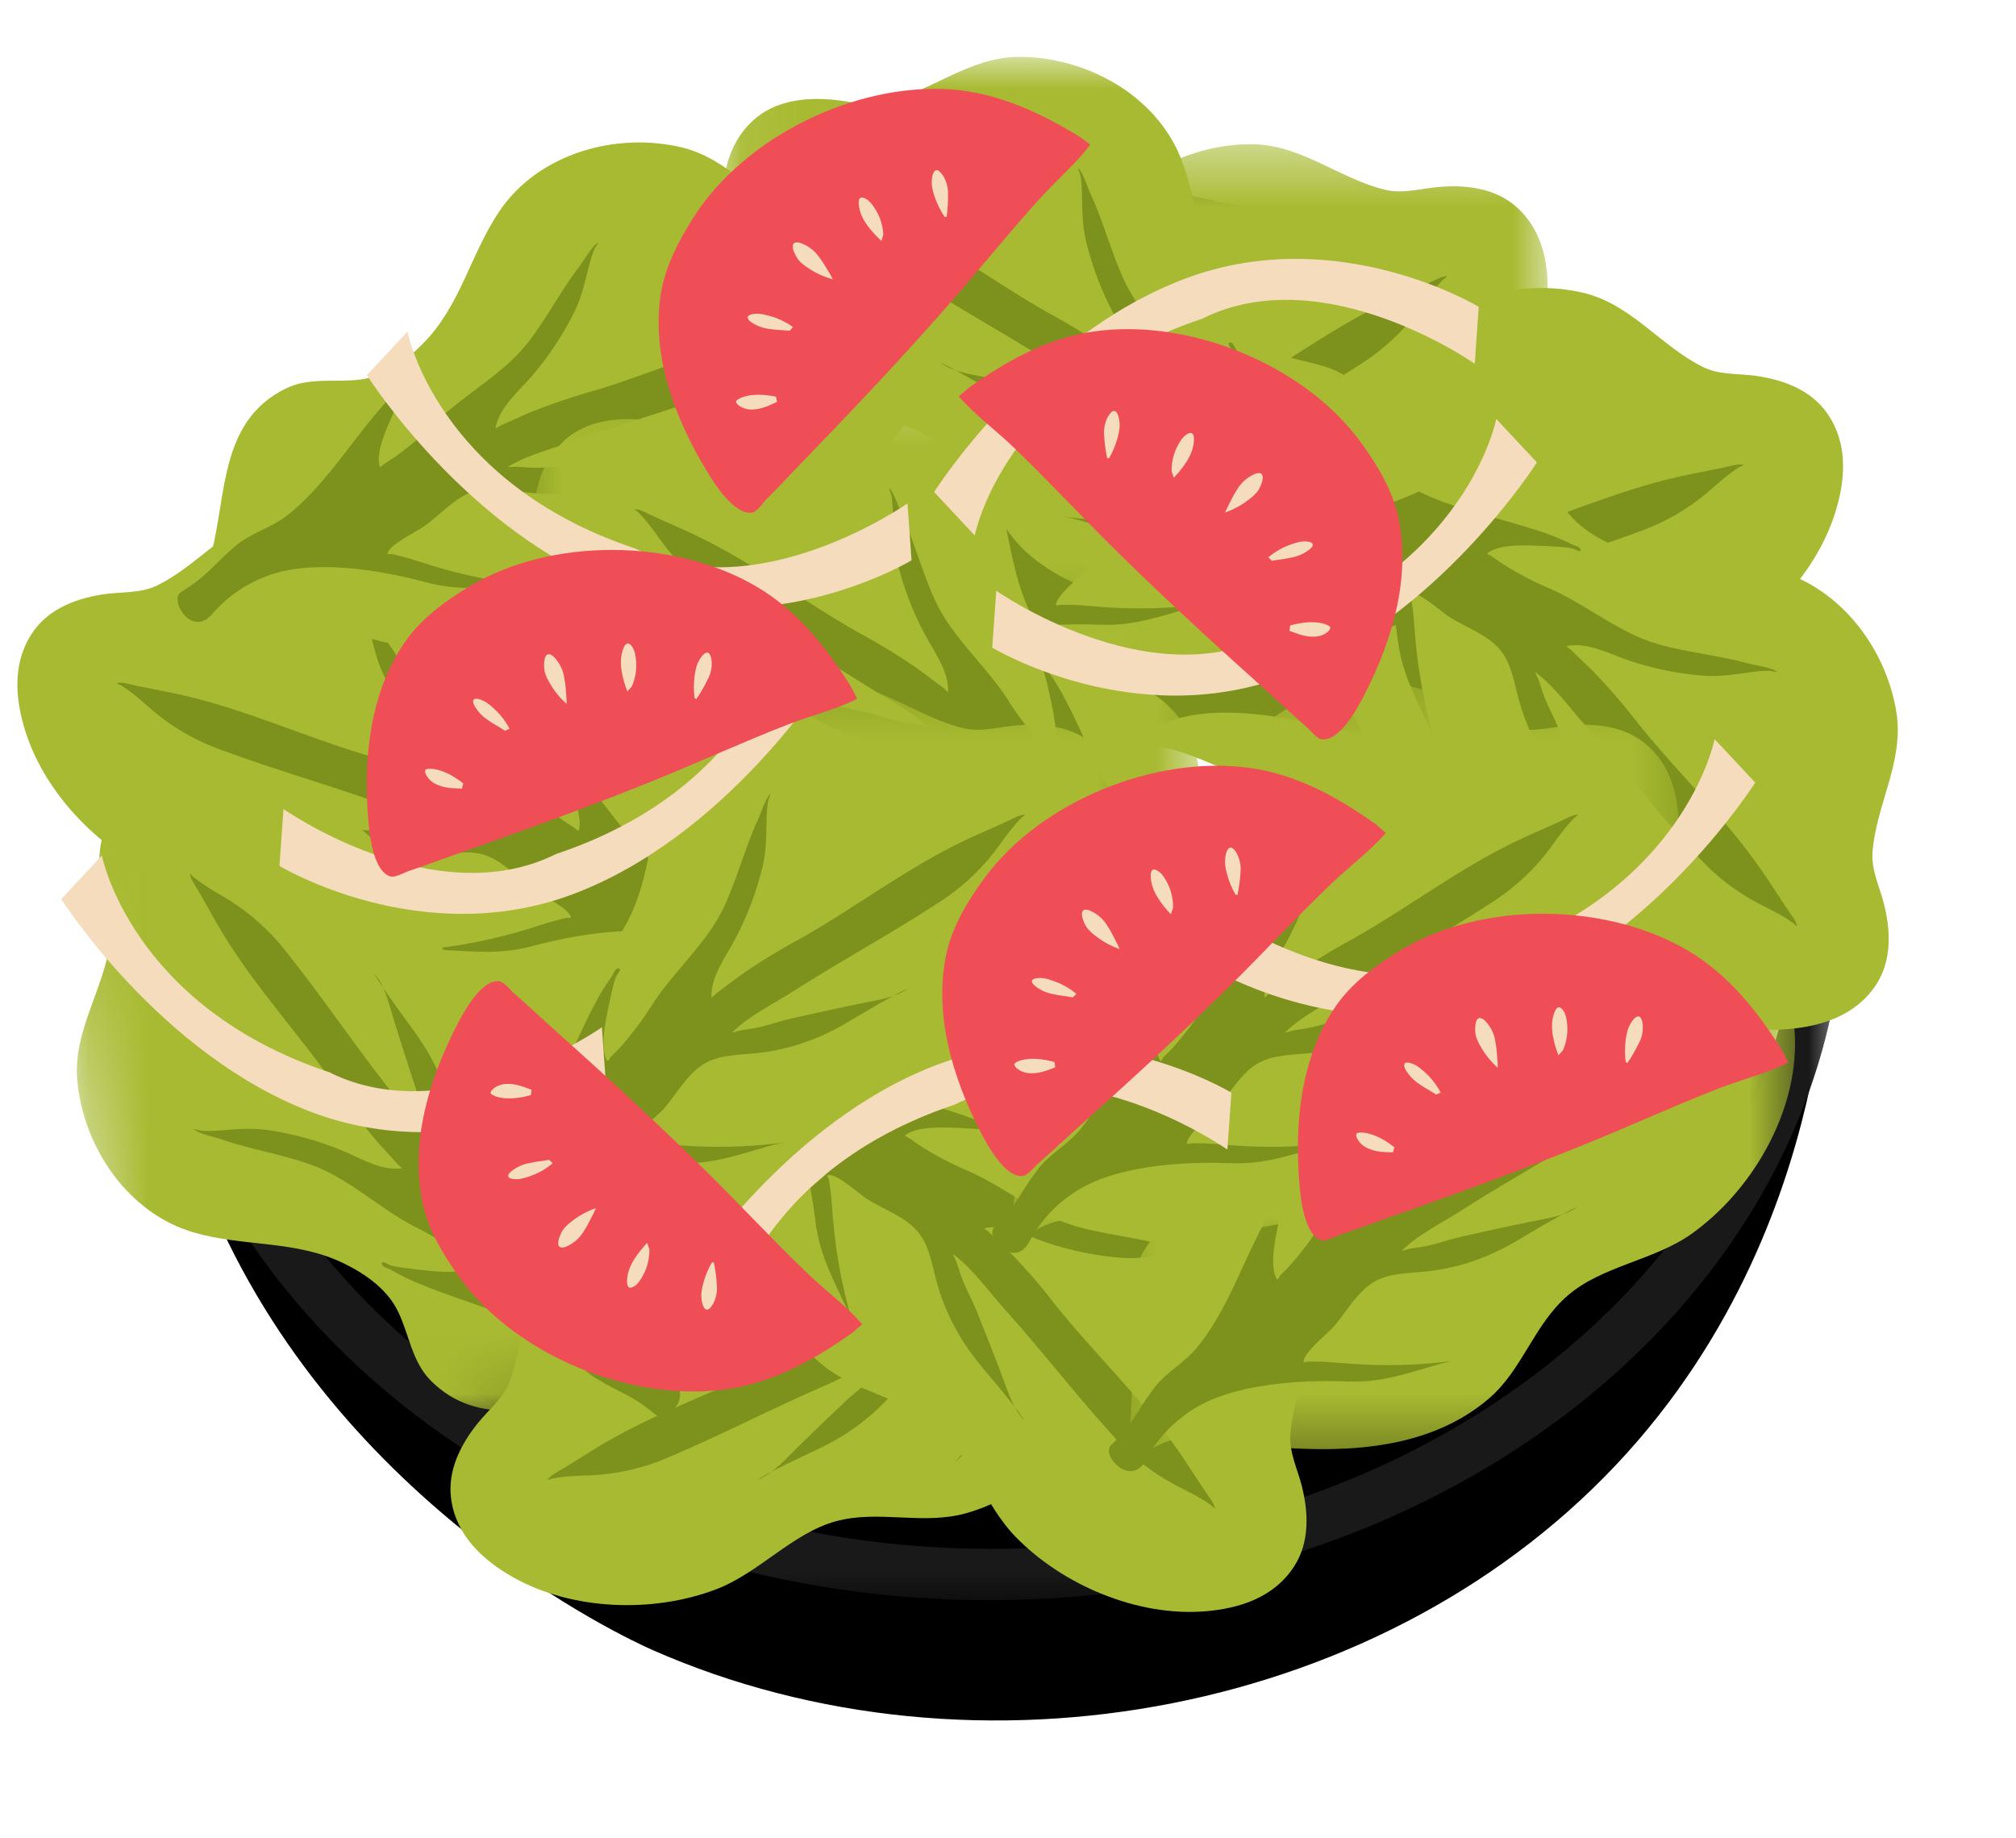 <svg xmlns="http://www.w3.org/2000/svg" fill="none" viewBox="0 0 34 31" height="31" width="34">
<path fill="black" d="M2.848 18.086C2.99 18.728 3.179 19.355 3.418 19.967C5.497 25.314 10.596 27.644 11.006 27.825C16.453 30.222 23.442 28.928 27.436 24.506C29.44 22.286 30.205 19.815 30.526 18.328C28.973 17.545 27.363 16.904 25.698 16.404C16.026 13.508 7.219 16.295 2.848 18.086Z"></path>
<mask height="26" width="30" y="2" x="2" maskUnits="userSpaceOnUse" style="mask-type:luminance" id="mask0_4316_6690">
<path fill="white" d="M2.256 2.893H31.11V27.106H2.256V2.893Z"></path>
</mask>
<g mask="url(#mask0_4316_6690)">
<path fill="black" d="M16.726 2.975C8.786 2.975 2.35 8.338 2.35 14.953C2.35 21.68 8.745 26.985 16.685 26.985C24.625 26.985 31.102 21.636 31.102 14.953C31.102 8.338 24.668 2.975 16.726 2.975ZM16.726 26.119C9.195 26.119 3.091 21.034 3.091 14.759C3.091 14.004 3.179 13.259 3.356 12.524C4.602 7.32 10.114 3.399 16.726 3.399C22.195 3.399 26.911 6.081 29.084 9.952C29.501 10.686 29.817 11.459 30.033 12.273C30.249 13.089 30.357 13.917 30.358 14.759C30.361 21.034 24.257 26.119 16.726 26.119Z"></path>
<path fill="#191919" d="M16.733 2.975C8.792 2.975 2.355 8.338 2.355 14.953C2.355 21.68 8.751 26.985 16.691 26.985C24.632 26.985 31.11 21.636 31.11 14.953C31.11 8.338 24.673 2.975 16.733 2.975ZM16.733 26.119C9.202 26.119 3.097 21.034 3.097 14.759C3.097 14.004 3.185 13.259 3.361 12.524C4.608 7.32 10.12 3.399 16.733 3.399C22.201 3.399 26.917 6.081 29.093 9.956C29.509 10.688 29.825 11.462 30.041 12.277C30.257 13.091 30.366 13.919 30.367 14.762C30.367 21.034 24.263 26.119 16.733 26.119Z"></path>
</g>
<path fill="#A8BA31" d="M12.649 16.424C11.891 15.985 11.138 16.539 10.398 16.767C9.223 17.131 7.877 17.366 6.728 16.767C6.057 16.417 5.695 15.712 5.037 15.361C4.364 15.005 3.495 15.107 2.783 14.815C1.731 14.383 0.768 13.415 0.426 12.326C0.249 11.761 0.207 11.153 0.564 10.645C0.844 10.248 1.32 10.079 1.786 10.016C2.074 9.979 2.381 10.004 2.649 9.873C3.366 9.523 3.865 8.809 4.677 8.618C5.782 8.359 7.079 8.725 7.733 9.685C8.232 10.415 8.39 11.284 9.033 11.932C9.316 12.217 9.68 12.483 10.089 12.536C10.513 12.588 10.952 12.492 11.349 12.689C12.385 13.2 12.35 14.312 12.553 15.271C12.618 15.571 12.792 15.976 12.759 16.288" clip-rule="evenodd" fill-rule="evenodd"></path>
<path fill="#7D921C" d="M12.584 16.488C12.336 16.203 12.037 15.993 11.684 15.857C10.926 15.552 9.759 15.744 8.992 15.951C8.429 16.103 7.984 16.043 7.404 16.015C7.213 16.004 7.031 16.03 7.231 16.007C7.795 15.948 8.348 15.836 8.89 15.67C9.053 15.62 9.215 15.563 9.38 15.521C9.437 15.507 9.495 15.491 9.552 15.479C9.578 15.474 9.633 15.491 9.628 15.465C9.597 15.317 9.123 15.091 9.005 15.006C8.733 14.812 8.476 14.503 8.143 14.409C7.847 14.326 7.519 14.416 7.221 14.446C6.878 14.481 6.536 14.467 6.197 14.408C5.818 14.343 5.449 14.197 5.081 14.087C4.968 14.054 4.854 14.017 4.739 13.986C4.69 13.973 4.642 13.962 4.594 13.952C4.578 13.952 4.529 13.938 4.546 13.943C4.775 14.04 5.056 14.021 5.296 14.014C5.714 14.002 6.132 14 6.55 13.999C6.789 13.999 7.027 14.035 7.266 14.018C7.333 14.013 7.401 14.007 7.47 14.005C7.51 14.005 7.621 14.021 7.588 14.002C7.241 13.792 6.807 13.692 6.43 13.556C5.548 13.235 4.64 12.984 3.765 12.658C3.292 12.493 2.869 12.245 2.497 11.913C2.39 11.819 2.281 11.725 2.166 11.641C2.124 11.61 2.08 11.581 2.036 11.554C2.016 11.543 1.958 11.525 1.979 11.518C2.057 11.496 2.215 11.546 2.296 11.563C2.557 11.618 2.823 11.665 3.085 11.724C4.133 11.963 5.112 12.412 6.141 12.723C6.522 12.828 6.896 12.956 7.263 13.106C7.379 13.157 7.494 13.209 7.61 13.26L7.73 13.314C7.754 13.325 7.81 13.373 7.806 13.346C7.741 13.002 7.415 12.732 7.198 12.482C6.91 12.146 6.668 11.78 6.472 11.384C6.353 11.139 6.301 10.893 6.234 10.631C6.211 10.539 6.183 10.448 6.15 10.359C6.133 10.314 6.049 10.203 6.086 10.229C6.201 10.317 6.297 10.499 6.386 10.618C6.705 11.035 6.945 11.508 7.264 11.917C7.676 12.442 8.305 12.767 8.784 13.226C9.007 13.452 9.246 13.656 9.505 13.841C9.564 13.879 9.621 13.918 9.681 13.956C9.707 13.971 9.752 14.03 9.761 14C9.848 13.72 9.554 13.164 9.44 12.914C9.401 12.828 9.358 12.745 9.309 12.665C9.281 12.619 9.171 12.55 9.221 12.527C9.272 12.505 9.329 12.601 9.38 12.642C9.527 12.772 9.662 12.914 9.787 13.067C10.289 13.651 10.718 14.358 11.331 14.834C11.592 15.037 11.93 15.121 12.183 15.335C12.63 15.712 12.606 15.8 13.113 16.121C13.314 16.247 12.937 16.898 12.584 16.488Z" clip-rule="evenodd" fill-rule="evenodd"></path>
<path fill="#A8BA31" d="M18.728 12.743C19.486 12.304 20.238 12.858 20.979 13.086C22.154 13.449 23.5 13.685 24.649 13.086C25.32 12.736 25.682 12.031 26.34 11.681C27.013 11.324 27.882 11.426 28.594 11.133C29.646 10.701 30.609 9.734 30.951 8.645C31.128 8.08 31.17 7.472 30.812 6.964C30.533 6.567 30.057 6.398 29.591 6.335C29.303 6.298 28.996 6.323 28.728 6.192C28.011 5.842 27.512 5.128 26.7 4.937C25.595 4.678 24.298 5.044 23.643 6.004C23.145 6.734 22.986 7.603 22.344 8.251C22.061 8.536 21.697 8.802 21.288 8.855C20.863 8.907 20.425 8.811 20.028 9.008C18.992 9.519 19.027 10.631 18.824 11.59C18.759 11.89 18.585 12.295 18.618 12.607" clip-rule="evenodd" fill-rule="evenodd"></path>
<path fill="#7D921C" d="M18.793 12.806C19.041 12.521 19.34 12.312 19.693 12.176C20.451 11.871 21.618 12.063 22.384 12.27C22.948 12.422 23.393 12.362 23.973 12.334C24.164 12.323 24.346 12.349 24.146 12.326C23.582 12.267 23.029 12.155 22.487 11.989C22.324 11.939 22.162 11.882 21.997 11.84C21.94 11.826 21.882 11.81 21.825 11.798C21.799 11.793 21.744 11.81 21.749 11.784C21.78 11.636 22.254 11.409 22.372 11.325C22.644 11.131 22.901 10.822 23.235 10.728C23.53 10.645 23.858 10.735 24.156 10.765C24.498 10.8 24.841 10.786 25.18 10.727C25.559 10.662 25.927 10.516 26.296 10.406C26.409 10.373 26.523 10.336 26.638 10.305C26.687 10.293 26.735 10.281 26.782 10.271C26.799 10.271 26.848 10.257 26.831 10.262C26.602 10.359 26.321 10.34 26.081 10.333C25.663 10.321 25.245 10.319 24.827 10.318C24.588 10.318 24.35 10.354 24.111 10.337C24.044 10.332 23.976 10.326 23.907 10.324C23.867 10.324 23.756 10.34 23.789 10.321C24.136 10.111 24.57 10.011 24.947 9.874C25.829 9.554 26.736 9.303 27.612 8.977C28.085 8.812 28.508 8.564 28.88 8.232C28.987 8.138 29.096 8.044 29.211 7.96C29.253 7.929 29.297 7.9 29.341 7.873C29.36 7.861 29.419 7.844 29.398 7.837C29.32 7.815 29.162 7.865 29.081 7.882C28.82 7.937 28.554 7.984 28.292 8.043C27.244 8.282 26.265 8.731 25.236 9.042C24.855 9.147 24.481 9.275 24.114 9.425C23.997 9.476 23.883 9.528 23.767 9.579L23.647 9.633C23.623 9.644 23.567 9.692 23.571 9.665C23.636 9.321 23.962 9.051 24.179 8.801C24.467 8.465 24.709 8.099 24.905 7.703C25.024 7.458 25.076 7.212 25.143 6.95C25.166 6.858 25.194 6.767 25.227 6.678C25.244 6.633 25.328 6.522 25.291 6.548C25.176 6.636 25.08 6.819 24.991 6.937C24.672 7.354 24.432 7.827 24.113 8.236C23.701 8.761 23.072 9.086 22.593 9.545C22.37 9.771 22.131 9.975 21.872 10.159C21.813 10.198 21.756 10.238 21.696 10.275C21.67 10.29 21.625 10.349 21.616 10.319C21.529 10.039 21.823 9.483 21.937 9.233C21.976 9.147 22.019 9.064 22.067 8.984C22.096 8.938 22.206 8.869 22.156 8.846C22.105 8.824 22.048 8.92 21.997 8.961C21.85 9.091 21.715 9.233 21.59 9.386C21.088 9.97 20.659 10.677 20.046 11.153C19.785 11.356 19.447 11.44 19.194 11.654C18.747 12.031 18.771 12.119 18.264 12.44C18.063 12.566 18.44 13.217 18.793 12.806Z" clip-rule="evenodd" fill-rule="evenodd"></path>
<path fill="#A8BA31" d="M3.515 10.289C4.273 9.85 5.026 10.404 5.766 10.632C6.942 10.995 8.287 11.231 9.436 10.632C10.107 10.282 10.469 9.577 11.127 9.226C11.8 8.87 12.669 8.972 13.381 8.679C14.433 8.247 15.396 7.28 15.738 6.191C15.915 5.626 15.957 5.018 15.6 4.51C15.32 4.113 14.844 3.944 14.378 3.881C14.09 3.844 13.783 3.869 13.515 3.738C12.798 3.388 12.3 2.674 11.487 2.483C10.382 2.224 9.085 2.59 8.431 3.55C7.932 4.28 7.774 5.149 7.131 5.797C6.848 6.082 6.484 6.348 6.075 6.401C5.651 6.453 5.212 6.357 4.815 6.554C3.779 7.065 3.814 8.177 3.611 9.136C3.546 9.436 3.372 9.841 3.405 10.153" clip-rule="evenodd" fill-rule="evenodd"></path>
<path fill="#7D921C" d="M3.58 10.353C3.828 10.068 4.127 9.858 4.48 9.722C5.238 9.417 6.405 9.609 7.172 9.816C7.735 9.968 8.18 9.908 8.76 9.88C8.951 9.869 9.134 9.895 8.933 9.872C8.369 9.813 7.816 9.701 7.274 9.535C7.112 9.485 6.949 9.428 6.784 9.386C6.727 9.372 6.669 9.356 6.612 9.344C6.586 9.339 6.531 9.356 6.536 9.33C6.567 9.182 7.041 8.956 7.159 8.871C7.431 8.677 7.688 8.368 8.022 8.274C8.317 8.191 8.645 8.281 8.943 8.311C9.286 8.346 9.628 8.332 9.967 8.273C10.347 8.208 10.715 8.062 11.083 7.952C11.196 7.919 11.31 7.882 11.425 7.851C11.474 7.838 11.522 7.827 11.57 7.817C11.586 7.817 11.635 7.803 11.618 7.808C11.389 7.905 11.108 7.886 10.868 7.879C10.45 7.867 10.032 7.865 9.614 7.864C9.375 7.864 9.137 7.9 8.898 7.883C8.831 7.878 8.763 7.872 8.694 7.87C8.654 7.87 8.543 7.886 8.576 7.867C8.923 7.657 9.357 7.557 9.734 7.421C10.616 7.1 11.524 6.849 12.399 6.523C12.872 6.358 13.295 6.11 13.667 5.778C13.774 5.684 13.883 5.59 13.998 5.506C14.04 5.475 14.084 5.446 14.129 5.419C14.148 5.407 14.206 5.39 14.185 5.383C14.107 5.361 13.95 5.411 13.868 5.428C13.607 5.483 13.341 5.53 13.079 5.589C12.031 5.828 11.052 6.277 10.023 6.588C9.642 6.693 9.268 6.821 8.901 6.971C8.785 7.022 8.67 7.074 8.555 7.125L8.434 7.179C8.41 7.19 8.354 7.238 8.358 7.211C8.423 6.867 8.749 6.597 8.966 6.347C9.254 6.011 9.497 5.645 9.692 5.249C9.811 5.004 9.863 4.758 9.93 4.496C9.953 4.404 9.981 4.313 10.014 4.224C10.031 4.179 10.115 4.068 10.078 4.094C9.963 4.182 9.867 4.365 9.778 4.483C9.459 4.9 9.219 5.373 8.9 5.782C8.488 6.307 7.859 6.632 7.38 7.091C7.158 7.317 6.919 7.521 6.659 7.706C6.6 7.744 6.543 7.784 6.483 7.821C6.457 7.836 6.412 7.895 6.403 7.865C6.317 7.585 6.611 7.029 6.724 6.779C6.763 6.693 6.806 6.61 6.855 6.53C6.883 6.484 6.993 6.415 6.943 6.392C6.892 6.37 6.835 6.466 6.784 6.507C6.637 6.637 6.502 6.779 6.377 6.932C5.876 7.516 5.446 8.223 4.833 8.699C4.572 8.902 4.234 8.986 3.981 9.2C3.534 9.577 3.558 9.665 3.051 9.986C2.85 10.112 3.227 10.763 3.58 10.353Z" clip-rule="evenodd" fill-rule="evenodd"></path>
<path fill="#A8BA31" d="M20.37 21.21C19.518 21.41 19.349 22.329 18.966 23.002C18.359 24.073 17.54 25.166 16.293 25.518C15.564 25.723 14.817 25.457 14.098 25.653C13.364 25.854 12.801 26.524 12.082 26.799C11.02 27.205 9.655 27.16 8.66 26.601C8.144 26.311 7.696 25.897 7.609 25.282C7.541 24.801 7.771 24.352 8.068 23.987C8.252 23.763 8.492 23.571 8.598 23.292C8.88 22.545 8.754 21.683 9.215 20.988C9.842 20.042 11.038 19.42 12.172 19.671C13.036 19.861 13.747 20.385 14.659 20.416C15.06 20.43 15.507 20.374 15.841 20.132C16.186 19.88 16.44 19.509 16.864 19.38C17.968 19.043 18.705 19.877 19.51 20.436C19.764 20.61 20.168 20.786 20.357 21.036" clip-rule="evenodd" fill-rule="evenodd"></path>
<path fill="#7D921C" d="M20.367 21.3C19.991 21.262 19.63 21.315 19.28 21.458C18.519 21.755 17.8 22.694 17.384 23.37C17.077 23.867 16.712 24.128 16.27 24.506C16.125 24.628 16.009 24.772 16.139 24.618C16.509 24.189 16.835 23.728 17.116 23.235C17.2 23.088 17.28 22.936 17.371 22.792C17.404 22.742 17.434 22.691 17.468 22.643C17.483 22.622 17.535 22.596 17.513 22.581C17.389 22.494 16.889 22.654 16.745 22.674C16.414 22.719 16.015 22.669 15.708 22.83C15.436 22.972 15.258 23.262 15.062 23.489C14.837 23.748 14.578 23.973 14.29 24.162C13.969 24.375 13.601 24.521 13.258 24.693C13.152 24.747 13.044 24.798 12.939 24.854C12.895 24.878 12.852 24.903 12.811 24.928C12.799 24.94 12.754 24.963 12.769 24.955C13.002 24.869 13.194 24.662 13.364 24.493C13.66 24.197 13.964 23.91 14.267 23.623C14.441 23.459 14.639 23.322 14.802 23.146C14.847 23.096 14.892 23.045 14.942 22.997C14.971 22.97 15.062 22.904 15.025 22.913C14.629 22.998 14.244 23.223 13.876 23.382C13.014 23.753 12.181 24.192 11.32 24.555C10.863 24.759 10.385 24.868 9.886 24.881C9.743 24.886 9.6 24.892 9.458 24.909C9.407 24.916 9.355 24.924 9.304 24.935C9.282 24.94 9.227 24.967 9.238 24.948C9.28 24.879 9.429 24.807 9.5 24.763C9.727 24.625 9.954 24.477 10.185 24.34C11.112 23.796 12.132 23.452 13.095 22.974C13.444 22.789 13.805 22.626 14.174 22.483C14.294 22.441 14.414 22.4 14.533 22.358L14.657 22.315C14.682 22.307 14.756 22.303 14.735 22.286C14.452 22.08 14.029 22.107 13.7 22.074C13.26 22.026 12.832 21.926 12.418 21.771C12.164 21.674 11.957 21.531 11.729 21.386C11.65 21.335 11.567 21.288 11.481 21.246C11.439 21.224 11.301 21.201 11.345 21.195C11.49 21.18 11.685 21.247 11.831 21.273C12.349 21.358 12.848 21.538 13.361 21.617C14.021 21.717 14.701 21.523 15.364 21.528C15.681 21.541 15.996 21.526 16.311 21.482C16.38 21.47 16.449 21.459 16.518 21.445C16.547 21.439 16.62 21.451 16.606 21.423C16.478 21.16 15.883 20.956 15.628 20.852C15.542 20.816 15.453 20.785 15.363 20.76C15.31 20.746 15.183 20.771 15.204 20.72C15.226 20.669 15.333 20.7 15.398 20.695C15.594 20.689 15.79 20.7 15.986 20.726C16.752 20.808 17.549 21.028 18.321 20.954C18.651 20.923 18.954 20.753 19.285 20.735C19.869 20.703 19.912 20.784 20.501 20.67C20.734 20.625 20.905 21.357 20.367 21.3Z" clip-rule="evenodd" fill-rule="evenodd"></path>
<path fill="#A8BA31" d="M11.944 17.372C12.634 17.911 12.403 18.816 12.467 19.588C12.571 20.814 12.857 22.15 13.842 22.992C14.418 23.483 15.208 23.554 15.779 24.033C16.361 24.523 16.592 25.367 17.13 25.918C17.924 26.731 19.182 27.263 20.32 27.172C20.91 27.125 21.49 26.936 21.826 26.414C22.09 26.006 22.069 25.502 21.952 25.046C21.879 24.765 21.741 24.49 21.762 24.192C21.818 23.396 22.294 22.666 22.166 21.841C21.993 20.72 21.167 19.655 20.032 19.407C19.169 19.218 18.304 19.397 17.462 19.043C17.092 18.888 16.709 18.65 16.507 18.29C16.3 17.916 16.225 17.474 15.893 17.179C15.032 16.41 14.014 16.859 13.049 17.029C12.746 17.081 12.305 17.072 12.028 17.219" clip-rule="evenodd" fill-rule="evenodd"></path>
<path fill="#7D921C" d="M11.909 17.455C12.266 17.579 12.572 17.777 12.83 18.054C13.397 18.642 13.656 19.796 13.751 20.585C13.821 21.164 14.044 21.554 14.287 22.082C14.368 22.255 14.412 22.433 14.359 22.239C14.202 21.694 14.099 21.139 14.05 20.574C14.036 20.405 14.027 20.233 14.005 20.065C13.996 20.006 13.99 19.947 13.979 19.889C13.974 19.863 13.938 19.819 13.964 19.814C14.113 19.787 14.5 20.142 14.622 20.219C14.905 20.399 15.287 20.521 15.499 20.796C15.687 21.038 15.727 21.376 15.81 21.664C15.906 21.995 16.047 22.307 16.229 22.599C16.431 22.927 16.704 23.213 16.944 23.514C17.017 23.607 17.094 23.698 17.166 23.793C17.196 23.834 17.224 23.874 17.252 23.914C17.258 23.93 17.289 23.97 17.278 23.956C17.102 23.78 17.015 23.512 16.931 23.287C16.786 22.895 16.631 22.507 16.476 22.119C16.386 21.897 16.264 21.69 16.19 21.462C16.169 21.398 16.15 21.332 16.125 21.268C16.11 21.231 16.055 21.134 16.085 21.157C16.409 21.4 16.664 21.766 16.932 22.064C17.56 22.762 18.132 23.509 18.762 24.199C19.092 24.576 19.48 24.875 19.927 25.096C20.055 25.16 20.182 25.226 20.304 25.301C20.348 25.328 20.392 25.358 20.433 25.389C20.451 25.403 20.49 25.451 20.487 25.428C20.478 25.348 20.373 25.22 20.327 25.151C20.179 24.93 20.035 24.701 19.883 24.48C19.269 23.598 18.486 22.858 17.812 22.02C17.572 21.706 17.313 21.407 17.037 21.123C16.946 21.034 16.854 20.947 16.764 20.86L16.669 20.768C16.649 20.75 16.584 20.716 16.611 20.709C16.954 20.641 17.326 20.842 17.64 20.95C18.059 21.091 18.489 21.179 18.93 21.212C19.202 21.23 19.449 21.187 19.717 21.151C19.811 21.137 19.905 21.129 20.001 21.127C20.049 21.125 20.183 21.162 20.146 21.137C20.021 21.064 19.815 21.043 19.672 21.005C19.166 20.866 18.638 20.82 18.139 20.677C17.498 20.492 16.961 20.03 16.356 19.758C16.063 19.636 15.784 19.491 15.516 19.319C15.459 19.279 15.4 19.241 15.344 19.199C15.32 19.181 15.248 19.161 15.272 19.142C15.499 18.957 16.125 19.021 16.4 19.033C16.494 19.036 16.587 19.046 16.68 19.06C16.733 19.069 16.838 19.145 16.841 19.09C16.842 19.035 16.732 19.019 16.675 18.987C16.499 18.899 16.317 18.827 16.128 18.768C15.398 18.522 14.582 18.388 13.912 17.998C13.625 17.832 13.421 17.551 13.128 17.396C12.611 17.122 12.538 17.178 12.051 16.827C11.858 16.689 11.396 17.282 11.909 17.455Z" clip-rule="evenodd" fill-rule="evenodd"></path>
<path fill="#A8BA31" d="M21.762 7.556C22.452 8.095 22.221 9 22.286 9.772C22.39 10.998 22.675 12.334 23.66 13.176C24.236 13.667 25.026 13.738 25.597 14.217C26.18 14.707 26.41 15.551 26.948 16.102C27.742 16.915 29 17.447 30.138 17.355C30.728 17.309 31.308 17.12 31.645 16.598C31.909 16.19 31.887 15.686 31.77 15.23C31.697 14.949 31.56 14.674 31.58 14.376C31.636 13.58 32.112 12.85 31.985 12.025C31.812 10.904 30.986 9.839 29.851 9.591C28.987 9.402 28.122 9.581 27.28 9.227C26.91 9.072 26.527 8.834 26.326 8.474C26.118 8.1 26.043 7.658 25.712 7.363C24.85 6.594 23.832 7.043 22.867 7.213C22.564 7.265 22.123 7.256 21.846 7.403" clip-rule="evenodd" fill-rule="evenodd"></path>
<path fill="#7D921C" d="M21.727 7.639C22.084 7.763 22.391 7.961 22.648 8.238C23.215 8.826 23.475 9.98 23.57 10.769C23.64 11.348 23.862 11.738 24.105 12.266C24.186 12.438 24.231 12.617 24.177 12.423C24.02 11.878 23.918 11.323 23.869 10.758C23.854 10.589 23.846 10.417 23.823 10.249C23.814 10.19 23.808 10.131 23.797 10.073C23.793 10.047 23.757 10.003 23.782 9.998C23.931 9.971 24.319 10.326 24.441 10.403C24.723 10.583 25.106 10.705 25.317 10.98C25.505 11.222 25.545 11.56 25.628 11.848C25.724 12.178 25.866 12.491 26.047 12.783C26.249 13.111 26.522 13.397 26.762 13.697C26.835 13.79 26.913 13.882 26.984 13.977C27.014 14.018 27.043 14.058 27.07 14.098C27.076 14.114 27.108 14.153 27.097 14.14C26.921 13.964 26.833 13.696 26.749 13.471C26.605 13.079 26.449 12.691 26.294 12.303C26.204 12.081 26.082 11.874 26.008 11.646C25.988 11.582 25.968 11.516 25.944 11.452C25.929 11.415 25.873 11.318 25.903 11.341C26.227 11.584 26.482 11.95 26.75 12.248C27.378 12.946 27.95 13.693 28.58 14.383C28.91 14.76 29.298 15.059 29.746 15.28C29.874 15.344 30.001 15.41 30.122 15.485C30.166 15.512 30.21 15.542 30.252 15.573C30.269 15.587 30.308 15.634 30.306 15.612C30.297 15.531 30.192 15.404 30.146 15.335C29.997 15.114 29.854 14.885 29.701 14.664C29.087 13.781 28.304 13.042 27.63 12.204C27.39 11.89 27.131 11.591 26.855 11.307C26.765 11.218 26.673 11.131 26.582 11.044L26.488 10.952C26.468 10.934 26.403 10.9 26.429 10.893C26.772 10.825 27.145 11.026 27.458 11.134C27.878 11.275 28.307 11.363 28.748 11.396C29.02 11.414 29.267 11.371 29.535 11.334C29.629 11.321 29.724 11.313 29.819 11.311C29.867 11.309 30.002 11.346 29.964 11.321C29.839 11.248 29.634 11.227 29.49 11.189C28.985 11.05 28.456 11.004 27.957 10.861C27.316 10.676 26.779 10.214 26.174 9.942C25.881 9.82 25.602 9.675 25.335 9.503C25.277 9.463 25.219 9.425 25.162 9.383C25.138 9.365 25.067 9.345 25.091 9.326C25.318 9.141 25.943 9.205 26.218 9.217C26.312 9.22 26.405 9.229 26.498 9.244C26.551 9.253 26.657 9.329 26.659 9.274C26.66 9.219 26.55 9.203 26.493 9.171C26.317 9.083 26.135 9.011 25.946 8.952C25.217 8.706 24.4 8.572 23.73 8.182C23.444 8.016 23.239 7.735 22.947 7.58C22.429 7.306 22.357 7.362 21.869 7.011C21.677 6.873 21.215 7.466 21.727 7.639Z" clip-rule="evenodd" fill-rule="evenodd"></path>
<mask height="10" width="13" y="15" x="18" maskUnits="userSpaceOnUse" style="mask-type:luminance" id="mask1_4316_6690">
<path fill="white" d="M18.944 15.163H30.396V24.725H18.944V15.163Z"></path>
</mask>
<g mask="url(#mask1_4316_6690)">
<path fill="#A8BA31" d="M19.112 24.46C19.011 24.165 19.093 23.73 19.087 23.422C19.072 22.442 18.792 21.366 19.687 20.637C20.033 20.359 20.482 20.355 20.883 20.208C21.273 20.069 21.567 19.729 21.778 19.387C22.26 18.613 22.221 17.731 22.546 16.909C22.973 15.83 24.157 15.185 25.291 15.193C26.126 15.199 26.772 15.784 27.551 15.964C27.84 16.03 28.137 15.94 28.424 15.915C28.893 15.872 29.394 15.93 29.756 16.257C30.216 16.672 30.311 17.274 30.262 17.865C30.169 19.003 29.447 20.159 28.517 20.814C27.889 21.256 27.017 21.348 26.442 21.845C25.865 22.341 25.679 23.102 25.102 23.591C24.114 24.431 22.751 24.5 21.524 24.405C20.752 24.346 19.894 23.973 19.252 24.567" clip-rule="evenodd" fill-rule="evenodd"></path>
</g>
<path fill="#7D921C" d="M18.733 24.377C19.156 23.953 19.114 23.872 19.467 23.404C19.666 23.14 19.974 22.984 20.185 22.727C20.679 22.128 20.938 21.341 21.299 20.663C21.386 20.486 21.488 20.318 21.603 20.158C21.641 20.107 21.667 19.998 21.732 20.011C21.787 20.021 21.695 20.113 21.677 20.164C21.648 20.254 21.623 20.345 21.604 20.437C21.548 20.706 21.384 21.313 21.532 21.567C21.548 21.593 21.577 21.527 21.596 21.501C21.648 21.454 21.696 21.402 21.745 21.352C21.956 21.115 22.145 20.862 22.311 20.593C22.676 20.038 23.217 19.583 23.501 18.98C23.722 18.509 23.851 17.994 24.07 17.517C24.13 17.388 24.185 17.185 24.277 17.074C24.307 17.038 24.248 17.166 24.243 17.212C24.231 17.306 24.223 17.401 24.222 17.497C24.215 17.767 24.218 18.016 24.157 18.283C24.054 18.712 23.899 19.124 23.692 19.515C23.539 19.808 23.28 20.144 23.292 20.493C23.292 20.521 23.337 20.462 23.358 20.446L23.462 20.366C23.563 20.291 23.664 20.214 23.765 20.139C24.093 19.91 24.433 19.702 24.784 19.512C25.72 18.985 26.571 18.329 27.54 17.865C27.782 17.75 28.028 17.645 28.273 17.534C28.35 17.5 28.492 17.415 28.572 17.42C28.595 17.42 28.542 17.451 28.525 17.466C28.488 17.503 28.452 17.542 28.418 17.581C28.324 17.689 28.239 17.804 28.157 17.92C27.867 18.326 27.509 18.661 27.085 18.926C26.3 19.438 25.472 19.884 24.679 20.392C24.343 20.609 23.939 20.801 23.65 21.082C23.622 21.11 23.726 21.068 23.764 21.06C23.829 21.048 23.899 21.039 23.967 21.028C24.204 20.991 24.427 20.903 24.661 20.851C25.069 20.76 25.477 20.668 25.887 20.587C26.123 20.541 26.402 20.498 26.603 20.354C26.617 20.343 26.572 20.365 26.558 20.373C26.513 20.392 26.469 20.415 26.425 20.438C26.319 20.493 26.217 20.553 26.112 20.612C25.777 20.8 25.451 21.022 25.097 21.17C24.779 21.305 24.448 21.393 24.107 21.435C23.809 21.471 23.469 21.457 23.199 21.602C22.894 21.768 22.712 22.121 22.49 22.375C22.395 22.484 21.982 22.81 21.986 22.96C21.986 22.986 22.036 22.96 22.062 22.96C22.12 22.96 22.18 22.96 22.241 22.96C22.409 22.965 22.581 22.983 22.75 22.995C23.315 23.038 23.879 23.026 24.44 22.958C24.642 22.935 24.458 22.951 24.275 23.003C23.715 23.163 23.296 23.319 22.715 23.296C21.921 23.264 20.74 23.334 20.069 23.801C19.755 24.01 19.508 24.281 19.329 24.615C19.078 25.097 18.569 24.544 18.733 24.377Z" clip-rule="evenodd" fill-rule="evenodd"></path>
<mask height="10" width="13" y="2" x="14" maskUnits="userSpaceOnUse" style="mask-type:luminance" id="mask2_4316_6690">
<path fill="white" d="M14.767 2.402H26.219V11.964H14.767V2.402Z"></path>
</mask>
<g mask="url(#mask2_4316_6690)">
<path fill="#A8BA31" d="M14.938 11.699C14.837 11.404 14.919 10.97 14.914 10.662C14.898 9.681 14.618 8.605 15.513 7.876C15.86 7.598 16.308 7.594 16.709 7.447C17.099 7.308 17.393 6.968 17.604 6.626C18.086 5.852 18.048 4.97 18.372 4.148C18.799 3.069 19.983 2.424 21.118 2.432C21.952 2.438 22.598 3.023 23.377 3.204C23.666 3.269 23.963 3.179 24.25 3.154C24.72 3.112 25.221 3.169 25.582 3.496C26.042 3.912 26.137 4.514 26.088 5.104C25.995 6.242 25.273 7.398 24.344 8.053C23.715 8.495 22.843 8.587 22.268 9.084C21.692 9.58 21.505 10.341 20.928 10.83C19.941 11.67 18.577 11.739 17.35 11.644C16.578 11.586 15.72 11.212 15.079 11.807" clip-rule="evenodd" fill-rule="evenodd"></path>
</g>
<path fill="#7D921C" d="M14.558 11.616C14.981 11.192 14.938 11.111 15.291 10.644C15.491 10.379 15.799 10.223 16.009 9.966C16.503 9.367 16.762 8.581 17.123 7.902C17.21 7.726 17.312 7.557 17.427 7.397C17.465 7.346 17.491 7.237 17.556 7.25C17.611 7.26 17.519 7.352 17.501 7.404C17.472 7.493 17.447 7.584 17.428 7.676C17.372 7.945 17.208 8.553 17.357 8.806C17.372 8.832 17.401 8.766 17.421 8.74C17.472 8.693 17.52 8.641 17.569 8.591C17.78 8.354 17.969 8.101 18.135 7.832C18.501 7.277 19.041 6.822 19.325 6.219C19.546 5.748 19.675 5.233 19.894 4.757C19.954 4.627 20.009 4.424 20.101 4.313C20.131 4.277 20.073 4.405 20.068 4.451C20.055 4.546 20.047 4.64 20.046 4.736C20.04 5.006 20.042 5.255 19.981 5.522C19.878 5.952 19.724 6.363 19.517 6.754C19.363 7.047 19.104 7.383 19.117 7.732C19.117 7.76 19.161 7.701 19.182 7.685L19.287 7.605C19.388 7.53 19.489 7.453 19.59 7.378C19.917 7.149 20.257 6.941 20.608 6.752C21.544 6.224 22.395 5.568 23.364 5.104C23.607 4.989 23.852 4.884 24.098 4.773C24.174 4.739 24.316 4.654 24.397 4.659C24.42 4.659 24.366 4.69 24.349 4.705C24.312 4.742 24.276 4.781 24.242 4.82C24.149 4.928 24.063 5.043 23.981 5.159C23.691 5.566 23.333 5.9 22.909 6.165C22.124 6.678 21.296 7.124 20.503 7.631C20.167 7.848 19.763 8.04 19.474 8.321C19.446 8.349 19.55 8.307 19.588 8.299C19.654 8.287 19.724 8.278 19.791 8.268C20.028 8.23 20.252 8.142 20.485 8.09C20.893 7.999 21.301 7.907 21.711 7.827C21.948 7.781 22.226 7.737 22.427 7.593C22.441 7.582 22.396 7.604 22.382 7.612C22.337 7.631 22.293 7.654 22.249 7.677C22.143 7.732 22.041 7.792 21.936 7.851C21.601 8.039 21.275 8.261 20.921 8.409C20.603 8.544 20.272 8.632 19.931 8.674C19.633 8.71 19.293 8.696 19.023 8.841C18.718 9.008 18.536 9.36 18.314 9.615C18.219 9.723 17.807 10.049 17.81 10.199C17.81 10.226 17.86 10.199 17.886 10.199C17.945 10.199 18.005 10.199 18.065 10.199C18.233 10.204 18.405 10.222 18.575 10.235C19.14 10.277 19.703 10.265 20.264 10.197C20.466 10.175 20.282 10.19 20.099 10.242C19.54 10.402 19.12 10.558 18.539 10.535C17.745 10.503 16.564 10.573 15.893 11.04C15.579 11.249 15.332 11.52 15.153 11.854C14.903 12.336 14.393 11.784 14.558 11.616Z" clip-rule="evenodd" fill-rule="evenodd"></path>
<mask height="11" width="12" y="0" x="12" maskUnits="userSpaceOnUse" style="mask-type:luminance" id="mask3_4316_6690">
<path fill="white" d="M23.524 0.93H12.072V10.492H23.524V0.93Z"></path>
</mask>
<g mask="url(#mask3_4316_6690)">
<path fill="#A8BA31" d="M23.353 10.227C23.454 9.932 23.372 9.497 23.377 9.189C23.393 8.209 23.673 7.133 22.778 6.404C22.431 6.125 21.983 6.122 21.582 5.975C21.192 5.835 20.898 5.495 20.687 5.154C20.205 4.38 20.243 3.498 19.919 2.676C19.492 1.597 18.308 0.952 17.173 0.959C16.339 0.966 15.693 1.551 14.914 1.731C14.625 1.796 14.328 1.707 14.041 1.681C13.572 1.639 13.07 1.697 12.709 2.024C12.249 2.439 12.154 3.041 12.203 3.632C12.296 4.769 13.018 5.926 13.947 6.581C14.576 7.023 15.448 7.115 16.023 7.612C16.599 8.108 16.786 8.868 17.363 9.358C18.351 10.198 19.714 10.267 20.941 10.172C21.713 10.113 22.571 9.74 23.212 10.334" clip-rule="evenodd" fill-rule="evenodd"></path>
</g>
<path fill="#7D921C" d="M23.735 10.144C23.312 9.72 23.355 9.639 23.002 9.171C22.802 8.907 22.494 8.751 22.283 8.494C21.79 7.894 21.531 7.108 21.17 6.43C21.083 6.253 20.981 6.085 20.866 5.925C20.828 5.874 20.802 5.765 20.737 5.778C20.682 5.788 20.774 5.88 20.792 5.931C20.821 6.021 20.846 6.111 20.865 6.203C20.921 6.473 21.085 7.08 20.936 7.333C20.921 7.36 20.892 7.294 20.872 7.268C20.821 7.221 20.773 7.168 20.724 7.119C20.513 6.882 20.324 6.629 20.158 6.359C19.792 5.805 19.252 5.35 18.968 4.746C18.747 4.276 18.618 3.761 18.399 3.284C18.339 3.155 18.284 2.952 18.192 2.841C18.162 2.805 18.22 2.933 18.225 2.979C18.238 3.073 18.246 3.168 18.247 3.264C18.253 3.533 18.251 3.783 18.312 4.05C18.415 4.479 18.569 4.891 18.776 5.282C18.93 5.575 19.189 5.911 19.176 6.26C19.176 6.288 19.132 6.229 19.111 6.212L19.006 6.133C18.905 6.058 18.804 5.981 18.703 5.906C18.376 5.677 18.036 5.468 17.685 5.279C16.749 4.751 15.898 4.096 14.929 3.632C14.686 3.517 14.441 3.412 14.195 3.301C14.119 3.266 13.977 3.182 13.896 3.187C13.873 3.187 13.927 3.218 13.944 3.233C13.981 3.27 14.017 3.308 14.051 3.348C14.144 3.455 14.23 3.57 14.312 3.687C14.602 4.093 14.96 4.428 15.384 4.693C16.169 5.205 16.997 5.651 17.79 6.159C18.126 6.376 18.53 6.568 18.818 6.849C18.847 6.877 18.743 6.835 18.705 6.827C18.64 6.814 18.569 6.805 18.502 6.795C18.265 6.758 18.041 6.67 17.807 6.618C17.4 6.527 16.992 6.435 16.582 6.354C16.345 6.308 16.067 6.265 15.866 6.12C15.852 6.11 15.897 6.132 15.911 6.139C15.955 6.159 16 6.182 16.044 6.205C16.15 6.26 16.252 6.32 16.357 6.379C16.692 6.566 17.018 6.789 17.372 6.937C17.69 7.071 18.021 7.159 18.362 7.202C18.66 7.237 19 7.223 19.27 7.369C19.575 7.535 19.757 7.888 19.979 8.142C20.074 8.251 20.486 8.577 20.483 8.726C20.483 8.753 20.433 8.726 20.407 8.726C20.348 8.726 20.288 8.726 20.228 8.726C20.059 8.732 19.888 8.749 19.718 8.762C19.153 8.804 18.59 8.793 18.029 8.725C17.827 8.702 18.011 8.717 18.193 8.77C18.753 8.93 19.172 9.086 19.754 9.063C20.548 9.031 21.729 9.101 22.4 9.567C22.714 9.777 22.961 10.048 23.14 10.382C23.39 10.864 23.9 10.311 23.735 10.144Z" clip-rule="evenodd" fill-rule="evenodd"></path>
<mask height="10" width="13" y="6" x="8" maskUnits="userSpaceOnUse" style="mask-type:luminance" id="mask4_4316_6690">
<path fill="white" d="M20.338 6.329H8.886V15.89H20.338V6.329Z"></path>
</mask>
<g mask="url(#mask4_4316_6690)">
<path fill="#A8BA31" d="M20.166 15.626C20.267 15.331 20.186 14.896 20.191 14.588C20.206 13.608 20.486 12.531 19.591 11.803C19.245 11.524 18.796 11.521 18.395 11.373C18.005 11.234 17.711 10.894 17.5 10.553C17.018 9.778 17.057 8.896 16.732 8.075C16.305 6.996 15.122 6.35 13.987 6.358C13.152 6.365 12.507 6.95 11.727 7.13C11.438 7.195 11.142 7.106 10.854 7.08C10.385 7.038 9.884 7.096 9.522 7.423C9.062 7.838 8.968 8.44 9.016 9.031C9.109 10.168 9.832 11.325 10.761 11.979C11.39 12.422 12.261 12.514 12.836 13.011C13.413 13.507 13.6 14.267 14.176 14.757C15.164 15.596 16.528 15.665 17.755 15.571C18.527 15.512 19.384 15.139 20.026 15.733" clip-rule="evenodd" fill-rule="evenodd"></path>
</g>
<path fill="#7D921C" d="M20.548 15.543C20.125 15.118 20.167 15.038 19.814 14.57C19.615 14.306 19.307 14.15 19.096 13.893C18.603 13.293 18.343 12.507 17.983 11.829C17.896 11.652 17.794 11.483 17.678 11.324C17.64 11.273 17.615 11.164 17.549 11.177C17.494 11.187 17.587 11.279 17.604 11.33C17.634 11.419 17.658 11.51 17.677 11.602C17.733 11.872 17.897 12.479 17.749 12.732C17.733 12.759 17.704 12.693 17.685 12.667C17.634 12.62 17.585 12.567 17.537 12.517C17.326 12.281 17.137 12.028 16.97 11.758C16.605 11.204 16.064 10.748 15.78 10.145C15.559 9.675 15.43 9.16 15.212 8.683C15.152 8.554 15.097 8.351 15.005 8.24C14.974 8.204 15.033 8.332 15.038 8.378C15.051 8.472 15.058 8.567 15.06 8.663C15.066 8.932 15.063 9.181 15.125 9.449C15.227 9.878 15.382 10.29 15.589 10.681C15.742 10.973 16.002 11.31 15.989 11.659C15.989 11.687 15.944 11.628 15.924 11.611L15.819 11.532C15.718 11.457 15.617 11.38 15.516 11.305C15.189 11.076 14.849 10.867 14.497 10.678C13.562 10.15 12.71 9.495 11.742 9.031C11.499 8.916 11.253 8.811 11.008 8.7C10.931 8.665 10.789 8.581 10.709 8.586C10.686 8.586 10.739 8.617 10.756 8.632C10.793 8.669 10.829 8.707 10.864 8.747C10.957 8.854 11.043 8.969 11.124 9.086C11.414 9.492 11.772 9.827 12.197 10.091C12.981 10.604 13.81 11.05 14.602 11.557C14.938 11.775 15.342 11.966 15.631 12.248C15.659 12.276 15.556 12.234 15.517 12.226C15.452 12.213 15.382 12.204 15.314 12.194C15.078 12.157 14.854 12.069 14.62 12.016C14.212 11.926 13.805 11.834 13.394 11.753C13.158 11.707 12.879 11.664 12.678 11.519C12.664 11.509 12.709 11.531 12.723 11.538C12.768 11.557 12.813 11.581 12.856 11.604C12.962 11.659 13.065 11.719 13.169 11.777C13.504 11.965 13.83 12.188 14.184 12.336C14.502 12.47 14.833 12.558 15.175 12.601C15.472 12.636 15.812 12.622 16.082 12.768C16.388 12.934 16.569 13.287 16.791 13.541C16.886 13.65 17.299 13.976 17.295 14.125C17.295 14.152 17.245 14.125 17.22 14.125C17.161 14.125 17.101 14.125 17.041 14.125C16.872 14.13 16.701 14.148 16.531 14.161C15.966 14.203 15.402 14.192 14.841 14.124C14.639 14.101 14.823 14.116 15.006 14.169C15.566 14.329 15.985 14.485 16.567 14.461C17.36 14.43 18.541 14.5 19.212 14.966C19.527 15.176 19.773 15.447 19.952 15.78C20.203 16.262 20.713 15.71 20.548 15.543Z" clip-rule="evenodd" fill-rule="evenodd"></path>
<mask height="11" width="13" y="11" x="16" maskUnits="userSpaceOnUse" style="mask-type:luminance" id="mask5_4316_6690">
<path fill="white" d="M16.975 11.482H28.427V21.044H16.975V11.482Z"></path>
</mask>
<g mask="url(#mask5_4316_6690)">
<path fill="#A8BA31" d="M17.146 20.779C17.045 20.484 17.127 20.049 17.122 19.741C17.106 18.761 16.826 17.685 17.721 16.956C18.067 16.678 18.516 16.674 18.918 16.527C19.307 16.387 19.601 16.047 19.812 15.706C20.294 14.932 20.256 14.05 20.58 13.228C21.007 12.149 22.191 11.504 23.326 11.511C24.16 11.518 24.806 12.103 25.585 12.283C25.874 12.349 26.171 12.259 26.458 12.234C26.927 12.191 27.428 12.249 27.79 12.576C28.25 12.992 28.345 13.594 28.296 14.184C28.203 15.322 27.481 16.478 26.552 17.133C25.923 17.575 25.051 17.667 24.476 18.164C23.9 18.66 23.713 19.421 23.137 19.91C22.149 20.75 20.785 20.819 19.558 20.724C18.786 20.665 17.928 20.292 17.287 20.887" clip-rule="evenodd" fill-rule="evenodd"></path>
</g>
<path fill="#7D921C" d="M16.767 20.696C17.19 20.272 17.147 20.191 17.5 19.724C17.7 19.459 18.008 19.303 18.218 19.046C18.712 18.447 18.971 17.661 19.332 16.982C19.419 16.805 19.521 16.637 19.636 16.477C19.674 16.426 19.7 16.317 19.765 16.33C19.82 16.34 19.728 16.432 19.71 16.483C19.681 16.573 19.656 16.664 19.637 16.756C19.581 17.025 19.417 17.633 19.566 17.886C19.581 17.912 19.61 17.846 19.63 17.82C19.681 17.773 19.729 17.721 19.778 17.671C19.989 17.434 20.178 17.181 20.344 16.912C20.71 16.357 21.25 15.902 21.534 15.299C21.755 14.828 21.884 14.313 22.103 13.836C22.163 13.707 22.218 13.504 22.31 13.393C22.34 13.357 22.282 13.485 22.277 13.531C22.264 13.626 22.256 13.72 22.255 13.816C22.248 14.086 22.251 14.335 22.19 14.602C22.087 15.031 21.933 15.443 21.726 15.834C21.572 16.127 21.313 16.463 21.326 16.812C21.326 16.84 21.37 16.781 21.391 16.765L21.496 16.685C21.597 16.61 21.698 16.533 21.799 16.458C22.126 16.229 22.466 16.021 22.817 15.832C23.753 15.304 24.604 14.648 25.573 14.184C25.816 14.069 26.061 13.964 26.306 13.853C26.383 13.819 26.525 13.734 26.606 13.739C26.629 13.739 26.575 13.77 26.558 13.785C26.521 13.822 26.485 13.861 26.451 13.9C26.358 14.008 26.272 14.123 26.19 14.239C25.9 14.646 25.542 14.98 25.118 15.245C24.333 15.757 23.505 16.203 22.712 16.711C22.376 16.928 21.972 17.12 21.683 17.401C21.655 17.429 21.759 17.387 21.797 17.379C21.863 17.367 21.933 17.358 22 17.347C22.237 17.31 22.461 17.222 22.695 17.17C23.102 17.079 23.51 16.987 23.92 16.907C24.157 16.86 24.435 16.817 24.636 16.673C24.65 16.662 24.605 16.684 24.591 16.692C24.547 16.711 24.502 16.734 24.458 16.757C24.352 16.812 24.25 16.872 24.145 16.931C23.81 17.119 23.484 17.341 23.13 17.489C22.812 17.623 22.481 17.712 22.14 17.754C21.842 17.79 21.502 17.776 21.232 17.921C20.927 18.087 20.745 18.44 20.523 18.695C20.428 18.803 20.016 19.129 20.019 19.279C20.019 19.305 20.069 19.279 20.095 19.279C20.154 19.279 20.214 19.279 20.274 19.279C20.442 19.284 20.614 19.302 20.784 19.314C21.349 19.357 21.912 19.345 22.473 19.277C22.675 19.254 22.491 19.27 22.308 19.322C21.749 19.482 21.329 19.638 20.748 19.615C19.954 19.583 18.773 19.653 18.102 20.12C17.788 20.329 17.541 20.6 17.362 20.934C17.112 21.416 16.602 20.864 16.767 20.696Z" clip-rule="evenodd" fill-rule="evenodd"></path>
<mask height="11" width="13" y="11" x="7" maskUnits="userSpaceOnUse" style="mask-type:luminance" id="mask6_4316_6690">
<path fill="white" d="M7.651 11.482H19.103V21.044H7.651V11.482Z"></path>
</mask>
<g mask="url(#mask6_4316_6690)">
<path fill="#A8BA31" d="M7.823 20.779C7.722 20.484 7.804 20.049 7.798 19.741C7.783 18.761 7.503 17.685 8.398 16.956C8.744 16.678 9.193 16.674 9.594 16.527C9.984 16.387 10.278 16.047 10.489 15.706C10.971 14.932 10.932 14.05 11.257 13.228C11.684 12.149 12.867 11.504 14.002 11.511C14.837 11.518 15.483 12.103 16.262 12.283C16.551 12.348 16.848 12.259 17.135 12.233C17.604 12.191 18.105 12.249 18.467 12.576C18.927 12.991 19.022 13.593 18.973 14.184C18.88 15.322 18.158 16.478 17.229 17.133C16.6 17.575 15.728 17.667 15.153 18.164C14.576 18.66 14.39 19.42 13.813 19.91C12.825 20.75 11.462 20.819 10.235 20.724C9.463 20.665 8.605 20.292 7.963 20.886" clip-rule="evenodd" fill-rule="evenodd"></path>
</g>
<path fill="#7D921C" d="M7.44 20.696C7.863 20.272 7.821 20.191 8.174 19.723C8.373 19.459 8.681 19.303 8.892 19.046C9.386 18.447 9.645 17.66 10.006 16.982C10.092 16.805 10.195 16.637 10.31 16.477C10.348 16.426 10.374 16.317 10.439 16.33C10.494 16.34 10.402 16.432 10.384 16.483C10.354 16.573 10.33 16.664 10.311 16.756C10.255 17.025 10.091 17.632 10.239 17.886C10.255 17.912 10.284 17.846 10.303 17.82C10.354 17.773 10.403 17.721 10.452 17.671C10.662 17.434 10.852 17.181 11.018 16.912C11.383 16.357 11.924 15.902 12.208 15.299C12.429 14.828 12.558 14.313 12.777 13.836C12.837 13.707 12.892 13.504 12.984 13.393C13.014 13.357 12.956 13.485 12.95 13.531C12.938 13.626 12.93 13.72 12.929 13.816C12.922 14.086 12.925 14.335 12.864 14.602C12.761 15.031 12.607 15.443 12.399 15.834C12.246 16.127 11.987 16.463 11.999 16.812C11.999 16.84 12.044 16.781 12.065 16.765L12.169 16.685C12.27 16.61 12.371 16.533 12.472 16.458C12.8 16.229 13.14 16.021 13.491 15.832C14.427 15.304 15.278 14.648 16.247 14.184C16.489 14.069 16.735 13.964 16.98 13.853C17.057 13.819 17.199 13.734 17.279 13.739C17.302 13.739 17.249 13.77 17.232 13.785C17.195 13.822 17.159 13.861 17.125 13.9C17.032 14.008 16.946 14.123 16.864 14.239C16.574 14.645 16.216 14.98 15.792 15.245C15.007 15.757 14.179 16.203 13.386 16.711C13.05 16.928 12.646 17.12 12.357 17.401C12.329 17.429 12.433 17.387 12.471 17.379C12.536 17.366 12.607 17.358 12.674 17.347C12.911 17.31 13.134 17.222 13.368 17.17C13.776 17.079 14.184 16.987 14.594 16.906C14.831 16.86 15.109 16.817 15.31 16.672C15.324 16.662 15.279 16.684 15.265 16.692C15.22 16.711 15.176 16.734 15.132 16.757C15.026 16.812 14.924 16.872 14.819 16.931C14.484 17.119 14.158 17.341 13.804 17.489C13.486 17.623 13.155 17.712 12.814 17.754C12.516 17.79 12.176 17.776 11.906 17.921C11.601 18.087 11.419 18.44 11.197 18.695C11.102 18.803 10.689 19.129 10.693 19.279C10.693 19.305 10.743 19.279 10.769 19.279C10.827 19.279 10.887 19.279 10.948 19.279C11.116 19.284 11.287 19.302 11.457 19.314C12.023 19.357 12.586 19.345 13.147 19.277C13.349 19.254 13.165 19.27 12.982 19.322C12.422 19.482 12.003 19.638 11.422 19.615C10.628 19.583 9.447 19.653 8.776 20.12C8.462 20.329 8.215 20.6 8.036 20.934C7.785 21.416 7.276 20.863 7.44 20.696Z" clip-rule="evenodd" fill-rule="evenodd"></path>
<mask height="13" width="12" y="12" x="0" maskUnits="userSpaceOnUse" style="mask-type:luminance" id="mask7_4316_6690">
<path fill="white" d="M1.882 24.54L0.787 13.141L10.304 12.226L11.4 23.626L1.882 24.54Z"></path>
</mask>
<g mask="url(#mask7_4316_6690)">
<path fill="#A8BA31" d="M11.119 23.482C10.835 23.611 10.395 23.571 10.088 23.605C9.114 23.714 8.07 24.096 7.259 23.275C6.948 22.957 6.902 22.511 6.717 22.125C6.541 21.75 6.174 21.49 5.815 21.313C4.998 20.907 4.123 21.03 3.274 20.785C2.16 20.464 1.404 19.347 1.303 18.217C1.23 17.385 1.751 16.687 1.855 15.893C1.893 15.6 1.775 15.313 1.722 15.029C1.635 14.566 1.645 14.062 1.936 13.671C2.305 13.173 2.896 13.021 3.488 13.013C4.629 12.997 5.85 13.606 6.59 14.468C7.09 15.052 7.265 15.911 7.815 16.436C8.364 16.962 9.139 17.075 9.681 17.602C10.611 18.505 10.811 19.856 10.834 21.086C10.849 21.86 10.56 22.75 11.213 23.332" clip-rule="evenodd" fill-rule="evenodd"></path>
</g>
<path fill="#7D921C" d="M11.073 23.869C10.61 23.488 10.534 23.538 10.034 23.232C9.752 23.058 9.567 22.767 9.291 22.581C8.647 22.148 7.84 21.965 7.13 21.671C6.946 21.601 6.769 21.515 6.599 21.416C6.544 21.383 6.433 21.368 6.44 21.302C6.445 21.246 6.545 21.329 6.598 21.342C6.69 21.362 6.782 21.378 6.876 21.388C7.15 21.418 7.77 21.523 8.007 21.351C8.033 21.334 7.964 21.311 7.936 21.294C7.884 21.248 7.827 21.204 7.773 21.161C7.518 20.973 7.248 20.809 6.963 20.67C6.376 20.359 5.872 19.864 5.244 19.64C4.755 19.464 4.23 19.385 3.734 19.213C3.6 19.166 3.392 19.13 3.273 19.049C3.234 19.022 3.367 19.069 3.413 19.069C3.509 19.073 3.604 19.072 3.699 19.064C3.968 19.044 4.216 19.018 4.488 19.053C4.925 19.114 5.35 19.229 5.759 19.397C6.065 19.522 6.424 19.748 6.77 19.702C6.798 19.7 6.735 19.66 6.717 19.642L6.628 19.545C6.543 19.452 6.457 19.359 6.373 19.265C6.114 18.961 5.874 18.643 5.652 18.311C5.037 17.43 4.303 16.646 3.748 15.726C3.611 15.495 3.483 15.261 3.349 15.027C3.307 14.954 3.209 14.821 3.207 14.74C3.205 14.717 3.24 14.768 3.257 14.783C3.298 14.816 3.339 14.848 3.382 14.879C3.498 14.961 3.62 15.036 3.744 15.106C4.176 15.356 4.544 15.68 4.848 16.077C5.433 16.809 5.956 17.591 6.537 18.331C6.786 18.645 7.015 19.029 7.323 19.29C7.353 19.315 7.301 19.216 7.29 19.178C7.271 19.115 7.255 19.046 7.239 18.979C7.179 18.747 7.07 18.533 6.996 18.305C6.866 17.908 6.736 17.511 6.616 17.11C6.548 16.879 6.478 16.606 6.315 16.42C6.303 16.407 6.329 16.45 6.338 16.463C6.362 16.506 6.389 16.548 6.416 16.589C6.481 16.689 6.55 16.785 6.619 16.884C6.838 17.2 7.09 17.503 7.272 17.841C7.436 18.145 7.555 18.466 7.63 18.802C7.694 19.095 7.713 19.434 7.883 19.689C8.078 19.977 8.447 20.124 8.721 20.321C8.838 20.405 9.202 20.785 9.351 20.767C9.377 20.764 9.346 20.717 9.343 20.691C9.338 20.633 9.332 20.573 9.326 20.513C9.315 20.345 9.317 20.173 9.313 20.002C9.301 19.436 9.236 18.876 9.115 18.324C9.072 18.125 9.105 18.307 9.175 18.484C9.388 19.026 9.583 19.428 9.616 20.009C9.66 20.802 9.843 21.971 10.371 22.595C10.61 22.887 10.903 23.107 11.252 23.253C11.756 23.456 11.255 24.017 11.073 23.869Z" clip-rule="evenodd" fill-rule="evenodd"></path>
<path fill="#F5DCBD" d="M10.425 9.925C12.994 10.889 15.373 9.449 15.373 9.449L15.305 8.489C15.305 8.489 12.764 10.275 10.708 9.248C7.363 8.131 6.872 5.592 6.872 5.592L6.187 6.326C6.187 6.326 7.855 8.962 10.425 9.925Z" clip-rule="evenodd" fill-rule="evenodd"></path>
<path fill="#F5DCBD" d="M25.364 16.797C22.795 17.76 20.416 16.32 20.416 16.32L20.484 15.36C20.484 15.36 23.025 17.147 25.081 16.119C28.426 15.002 28.917 12.464 28.917 12.464L29.602 13.197C29.602 13.197 27.934 15.833 25.364 16.797Z" clip-rule="evenodd" fill-rule="evenodd"></path>
<path fill="#F5DCBD" d="M5.271 18.76C7.84 19.723 10.219 18.283 10.219 18.283L10.151 17.323C10.151 17.323 7.61 19.11 5.554 18.082C2.209 16.965 1.718 14.427 1.718 14.427L1.033 15.161C1.033 15.161 2.701 17.796 5.271 18.76Z" clip-rule="evenodd" fill-rule="evenodd"></path>
<path fill="#F5DCBD" d="M9.661 15.079C7.091 16.042 4.713 14.602 4.713 14.602L4.781 13.642C4.781 13.642 7.322 15.429 9.378 14.401C12.723 13.284 13.214 10.746 13.214 10.746L13.899 11.479C13.899 11.479 12.231 14.115 9.661 15.079Z" clip-rule="evenodd" fill-rule="evenodd"></path>
<path fill="#F5DCBD" d="M15.82 17.949C18.389 16.985 20.768 18.426 20.768 18.426L20.7 19.386C20.7 19.386 18.159 17.599 16.102 18.627C12.758 19.744 12.267 22.282 12.267 22.282L11.582 21.548C11.582 21.548 13.25 18.913 15.82 17.949Z" clip-rule="evenodd" fill-rule="evenodd"></path>
<path fill="#F5DCBD" d="M19.992 4.697C22.561 3.734 24.939 5.174 24.939 5.174L24.872 6.134C24.872 6.134 22.331 4.347 20.274 5.375C16.929 6.492 16.439 9.03 16.439 9.03L15.754 8.297C15.754 8.297 17.422 5.661 19.992 4.697Z" clip-rule="evenodd" fill-rule="evenodd"></path>
<path fill="#F5DCBD" d="M21.682 11.398C19.113 12.361 16.734 10.921 16.734 10.921L16.802 9.961C16.802 9.961 19.343 11.748 21.399 10.72C24.744 9.603 25.235 7.065 25.235 7.065L25.92 7.798C25.92 7.798 24.252 10.434 21.682 11.398Z" clip-rule="evenodd" fill-rule="evenodd"></path>
<path fill="#F04E56" d="M14.457 11.785C14.094 11.964 13.677 12.067 13.297 12.214C12.502 12.522 11.729 12.881 10.939 13.197C9.864 13.63 8.775 14.025 7.683 14.408C7.415 14.502 7.151 14.603 6.884 14.691C6.819 14.716 6.659 14.804 6.582 14.779C6.286 14.686 6.228 14.041 6.209 13.796C6.128 12.788 6.238 11.682 6.829 10.826C7.101 10.432 7.51 10.135 7.916 9.889C9.296 9.059 11.369 9.078 12.754 9.889C13.446 10.294 13.941 10.921 14.358 11.589" clip-rule="evenodd" fill-rule="evenodd"></path>
<path fill="#F5DCBD" d="M11.714 11.773C11.698 11.652 11.698 11.529 11.714 11.406C11.72 11.349 11.732 11.293 11.747 11.238C11.779 11.118 11.959 10.84 12.001 11.137C12.012 11.254 11.987 11.366 11.93 11.469C11.876 11.58 11.813 11.688 11.743 11.79L11.714 11.773ZM7.813 13.211C7.739 13.152 7.661 13.1 7.577 13.057C7.479 13.007 7.304 12.939 7.187 12.972C7.155 12.981 7.176 13.051 7.187 13.067C7.228 13.141 7.286 13.195 7.364 13.228C7.499 13.293 7.644 13.293 7.79 13.298L7.813 13.211ZM10.58 11.66C10.538 11.552 10.506 11.442 10.486 11.329C10.473 11.258 10.469 11.188 10.473 11.116C10.477 11.032 10.543 10.716 10.668 10.916C10.686 10.945 10.699 10.977 10.707 11.01C10.751 11.203 10.735 11.392 10.657 11.575L10.58 11.66ZM8.594 12.29C8.521 12.15 8.425 12.03 8.306 11.928C8.269 11.893 8.228 11.861 8.186 11.835C8.103 11.785 7.919 11.725 7.998 11.895C8.056 11.997 8.132 12.08 8.231 12.144C8.322 12.209 8.423 12.26 8.517 12.322L8.594 12.29ZM9.556 11.87C9.437 11.764 9.339 11.642 9.262 11.502C9.23 11.449 9.206 11.392 9.188 11.334C9.164 11.249 9.158 10.923 9.333 11.069C9.437 11.174 9.5 11.299 9.519 11.445C9.542 11.561 9.544 11.678 9.555 11.795L9.556 11.87Z" clip-rule="evenodd" fill-rule="evenodd"></path>
<path fill="#F04E56" d="M30.16 17.92C29.797 18.099 29.38 18.202 29 18.349C28.206 18.657 27.432 19.017 26.642 19.332C25.567 19.765 24.479 20.16 23.386 20.543C23.119 20.637 22.854 20.738 22.587 20.826C22.522 20.851 22.362 20.939 22.285 20.915C21.989 20.821 21.931 20.176 21.912 19.932C21.831 18.923 21.941 17.818 22.532 16.961C22.804 16.568 23.213 16.27 23.62 16.024C24.999 15.194 27.072 15.213 28.457 16.024C29.149 16.43 29.645 17.056 30.061 17.724" clip-rule="evenodd" fill-rule="evenodd"></path>
<path fill="#F5DCBD" d="M27.417 17.908C27.402 17.787 27.402 17.664 27.417 17.542C27.423 17.484 27.435 17.428 27.45 17.373C27.482 17.253 27.662 16.975 27.704 17.272C27.715 17.39 27.691 17.501 27.633 17.604C27.579 17.715 27.517 17.823 27.446 17.925L27.417 17.908ZM23.516 19.346C23.442 19.288 23.364 19.235 23.28 19.192C23.183 19.142 23.007 19.074 22.89 19.107C22.858 19.116 22.88 19.187 22.89 19.202C22.931 19.276 22.989 19.33 23.067 19.363C23.202 19.428 23.347 19.428 23.493 19.433L23.516 19.346ZM26.283 17.795C26.241 17.687 26.209 17.577 26.189 17.464C26.176 17.393 26.172 17.323 26.176 17.252C26.18 17.167 26.246 16.851 26.371 17.051C26.389 17.08 26.402 17.112 26.41 17.145C26.454 17.338 26.438 17.528 26.36 17.71L26.283 17.795ZM24.297 18.425C24.224 18.285 24.128 18.165 24.009 18.063C23.972 18.029 23.931 17.997 23.889 17.97C23.806 17.92 23.622 17.86 23.701 18.03C23.759 18.132 23.836 18.215 23.934 18.279C24.025 18.344 24.126 18.395 24.22 18.457L24.297 18.425ZM25.259 18.006C25.141 17.899 25.042 17.777 24.965 17.637C24.933 17.584 24.909 17.528 24.891 17.469C24.867 17.384 24.861 17.058 25.036 17.204C25.141 17.309 25.203 17.434 25.222 17.58C25.245 17.696 25.247 17.813 25.258 17.93L25.259 18.006Z" clip-rule="evenodd" fill-rule="evenodd"></path>
<path fill="#F04E56" d="M23.373 14.047C23.107 14.351 22.762 14.607 22.467 14.888C21.851 15.477 21.274 16.105 20.666 16.7C19.839 17.512 18.985 18.294 18.122 19.066C17.911 19.255 17.706 19.45 17.493 19.634C17.442 19.681 17.328 19.824 17.248 19.831C16.938 19.858 16.638 19.284 16.526 19.066C16.066 18.165 15.743 17.102 15.961 16.085C16.061 15.617 16.325 15.185 16.606 14.803C17.562 13.507 19.484 12.73 21.075 12.949C21.869 13.058 22.567 13.446 23.208 13.904" clip-rule="evenodd" fill-rule="evenodd"></path>
<path fill="#F5DCBD" d="M20.837 15.087C20.776 14.981 20.729 14.868 20.696 14.748C20.68 14.693 20.669 14.636 20.662 14.58C20.646 14.457 20.706 14.131 20.858 14.389C20.913 14.494 20.933 14.606 20.92 14.723C20.913 14.847 20.896 14.97 20.87 15.091L20.837 15.087ZM17.785 17.91C17.694 17.884 17.602 17.866 17.507 17.858C17.398 17.849 17.21 17.854 17.115 17.93C17.088 17.95 17.136 18.007 17.151 18.017C17.217 18.07 17.292 18.097 17.377 18.098C17.526 18.106 17.66 18.05 17.797 17.999L17.785 17.91ZM19.746 15.417C19.666 15.334 19.594 15.244 19.532 15.147C19.493 15.087 19.462 15.024 19.439 14.956C19.41 14.877 19.35 14.559 19.542 14.696C19.57 14.716 19.594 14.741 19.614 14.768C19.729 14.93 19.786 15.111 19.784 15.309L19.746 15.417ZM18.153 16.76C18.032 16.659 17.898 16.585 17.749 16.536C17.701 16.518 17.651 16.504 17.602 16.496C17.506 16.482 17.313 16.497 17.451 16.623C17.544 16.696 17.646 16.743 17.762 16.764C17.87 16.79 17.983 16.798 18.094 16.819L18.153 16.76ZM18.881 16.004C18.731 15.951 18.593 15.876 18.468 15.776C18.418 15.739 18.375 15.696 18.335 15.649C18.281 15.58 18.15 15.282 18.367 15.349C18.504 15.406 18.61 15.498 18.684 15.625C18.75 15.723 18.795 15.83 18.851 15.934L18.881 16.004Z" clip-rule="evenodd" fill-rule="evenodd"></path>
<path fill="#F04E56" d="M16.169 6.685C16.436 6.989 16.781 7.245 17.076 7.526C17.692 8.115 18.268 8.743 18.877 9.338C19.704 10.15 20.558 10.932 21.421 11.704C21.632 11.893 21.837 12.088 22.05 12.272C22.101 12.319 22.215 12.462 22.295 12.469C22.605 12.496 22.905 11.922 23.017 11.704C23.477 10.803 23.8 9.74 23.582 8.723C23.482 8.255 23.218 7.823 22.937 7.441C21.981 6.145 20.059 5.368 18.468 5.587C17.674 5.696 16.976 6.084 16.335 6.542" clip-rule="evenodd" fill-rule="evenodd"></path>
<path fill="#F5DCBD" d="M18.706 7.725C18.767 7.619 18.814 7.506 18.847 7.386C18.863 7.331 18.874 7.274 18.881 7.218C18.897 7.095 18.837 6.769 18.685 7.027C18.63 7.132 18.61 7.244 18.623 7.361C18.63 7.485 18.647 7.608 18.673 7.729L18.706 7.725ZM21.758 10.548C21.849 10.522 21.941 10.504 22.036 10.496C22.145 10.487 22.332 10.492 22.428 10.567C22.454 10.588 22.407 10.645 22.392 10.655C22.326 10.708 22.251 10.735 22.166 10.736C22.017 10.744 21.883 10.688 21.746 10.637L21.758 10.548ZM19.797 8.055C19.877 7.972 19.949 7.882 20.011 7.785C20.05 7.725 20.081 7.662 20.104 7.594C20.133 7.515 20.193 7.198 20.001 7.334C19.973 7.354 19.949 7.379 19.929 7.406C19.814 7.567 19.757 7.749 19.759 7.947L19.797 8.055ZM21.39 9.398C21.511 9.297 21.645 9.223 21.794 9.174C21.842 9.156 21.892 9.142 21.941 9.134C22.037 9.12 22.23 9.135 22.092 9.261C21.999 9.334 21.897 9.381 21.781 9.402C21.672 9.428 21.56 9.436 21.449 9.457L21.39 9.398ZM20.662 8.642C20.812 8.589 20.95 8.514 21.074 8.414C21.125 8.377 21.169 8.334 21.208 8.287C21.262 8.218 21.393 7.92 21.176 7.987C21.039 8.044 20.933 8.136 20.859 8.263C20.793 8.361 20.748 8.468 20.692 8.573L20.662 8.642Z" clip-rule="evenodd" fill-rule="evenodd"></path>
<path fill="#F04E56" d="M18.387 2.439C18.143 2.762 17.817 3.041 17.543 3.342C16.97 3.974 16.439 4.641 15.875 5.277C15.107 6.146 14.311 6.987 13.505 7.818C13.308 8.022 13.117 8.231 12.917 8.429C12.87 8.48 12.767 8.63 12.687 8.643C12.38 8.692 12.04 8.141 11.913 7.931C11.39 7.066 10.993 6.028 11.138 4.998C11.205 4.524 11.437 4.074 11.691 3.673C12.552 2.313 14.414 1.401 16.016 1.507C16.816 1.559 17.54 1.897 18.212 2.308" clip-rule="evenodd" fill-rule="evenodd"></path>
<path fill="#F5DCBD" d="M15.931 3.657C15.863 3.555 15.808 3.445 15.767 3.329C15.747 3.274 15.732 3.219 15.721 3.163C15.696 3.041 15.733 2.712 15.903 2.959C15.965 3.059 15.993 3.17 15.988 3.288C15.99 3.411 15.982 3.535 15.965 3.658L15.931 3.657ZM13.087 6.689C12.994 6.67 12.901 6.658 12.806 6.657C12.697 6.656 12.51 6.673 12.42 6.756C12.395 6.778 12.446 6.831 12.462 6.84C12.532 6.888 12.609 6.91 12.693 6.905C12.842 6.903 12.973 6.838 13.105 6.777L13.087 6.689ZM14.866 4.063C14.781 3.985 14.703 3.901 14.634 3.809C14.591 3.752 14.556 3.691 14.527 3.625C14.493 3.548 14.411 3.236 14.612 3.358C14.641 3.376 14.667 3.399 14.689 3.425C14.815 3.578 14.885 3.754 14.897 3.953L14.866 4.063ZM13.373 5.515C13.245 5.423 13.106 5.359 12.954 5.321C12.905 5.306 12.854 5.296 12.804 5.291C12.708 5.284 12.516 5.312 12.663 5.429C12.76 5.495 12.866 5.535 12.983 5.548C13.093 5.565 13.206 5.566 13.318 5.578L13.373 5.515ZM14.046 4.71C13.892 4.668 13.749 4.602 13.618 4.512C13.565 4.478 13.518 4.439 13.476 4.394C13.416 4.33 13.265 4.041 13.487 4.093C13.627 4.14 13.739 4.224 13.822 4.346C13.894 4.439 13.948 4.543 14.011 4.643L14.046 4.71Z" clip-rule="evenodd" fill-rule="evenodd"></path>
<path fill="#F04E56" d="M14.541 22.33C14.275 22.025 13.93 21.77 13.635 21.489C13.019 20.9 12.443 20.271 11.834 19.677C11.007 18.865 10.153 18.083 9.29 17.311C9.079 17.121 8.874 16.927 8.661 16.743C8.61 16.695 8.496 16.553 8.416 16.546C8.106 16.518 7.806 17.093 7.694 17.311C7.234 18.211 6.911 19.275 7.129 20.292C7.229 20.76 7.493 21.192 7.774 21.574C8.73 22.87 10.652 23.647 12.243 23.428C13.037 23.319 13.735 22.93 14.376 22.473" clip-rule="evenodd" fill-rule="evenodd"></path>
<path fill="#F5DCBD" d="M12.005 21.29C11.944 21.396 11.897 21.509 11.864 21.628C11.848 21.684 11.837 21.74 11.83 21.797C11.814 21.92 11.874 22.245 12.026 21.988C12.081 21.883 12.101 21.771 12.088 21.653C12.081 21.53 12.064 21.407 12.038 21.285L12.005 21.29ZM8.953 18.467C8.862 18.492 8.77 18.511 8.675 18.519C8.566 18.528 8.378 18.523 8.283 18.447C8.256 18.427 8.303 18.37 8.319 18.36C8.385 18.307 8.46 18.28 8.545 18.279C8.694 18.27 8.828 18.326 8.965 18.378L8.953 18.467ZM10.914 20.96C10.834 21.043 10.762 21.133 10.7 21.23C10.661 21.29 10.63 21.353 10.607 21.421C10.578 21.5 10.518 21.817 10.71 21.681C10.738 21.661 10.762 21.636 10.782 21.608C10.897 21.447 10.954 21.266 10.952 21.067L10.914 20.96ZM9.321 19.617C9.2 19.718 9.066 19.792 8.917 19.841C8.869 19.859 8.819 19.872 8.77 19.881C8.674 19.895 8.481 19.88 8.619 19.754C8.712 19.681 8.814 19.634 8.93 19.613C9.038 19.587 9.151 19.579 9.262 19.558L9.321 19.617ZM10.049 20.373C9.899 20.425 9.761 20.501 9.636 20.6C9.586 20.638 9.542 20.68 9.503 20.728C9.449 20.797 9.318 21.095 9.535 21.028C9.672 20.971 9.778 20.879 9.852 20.752C9.918 20.653 9.963 20.547 10.019 20.442L10.049 20.373Z" clip-rule="evenodd" fill-rule="evenodd"></path>
</svg>
